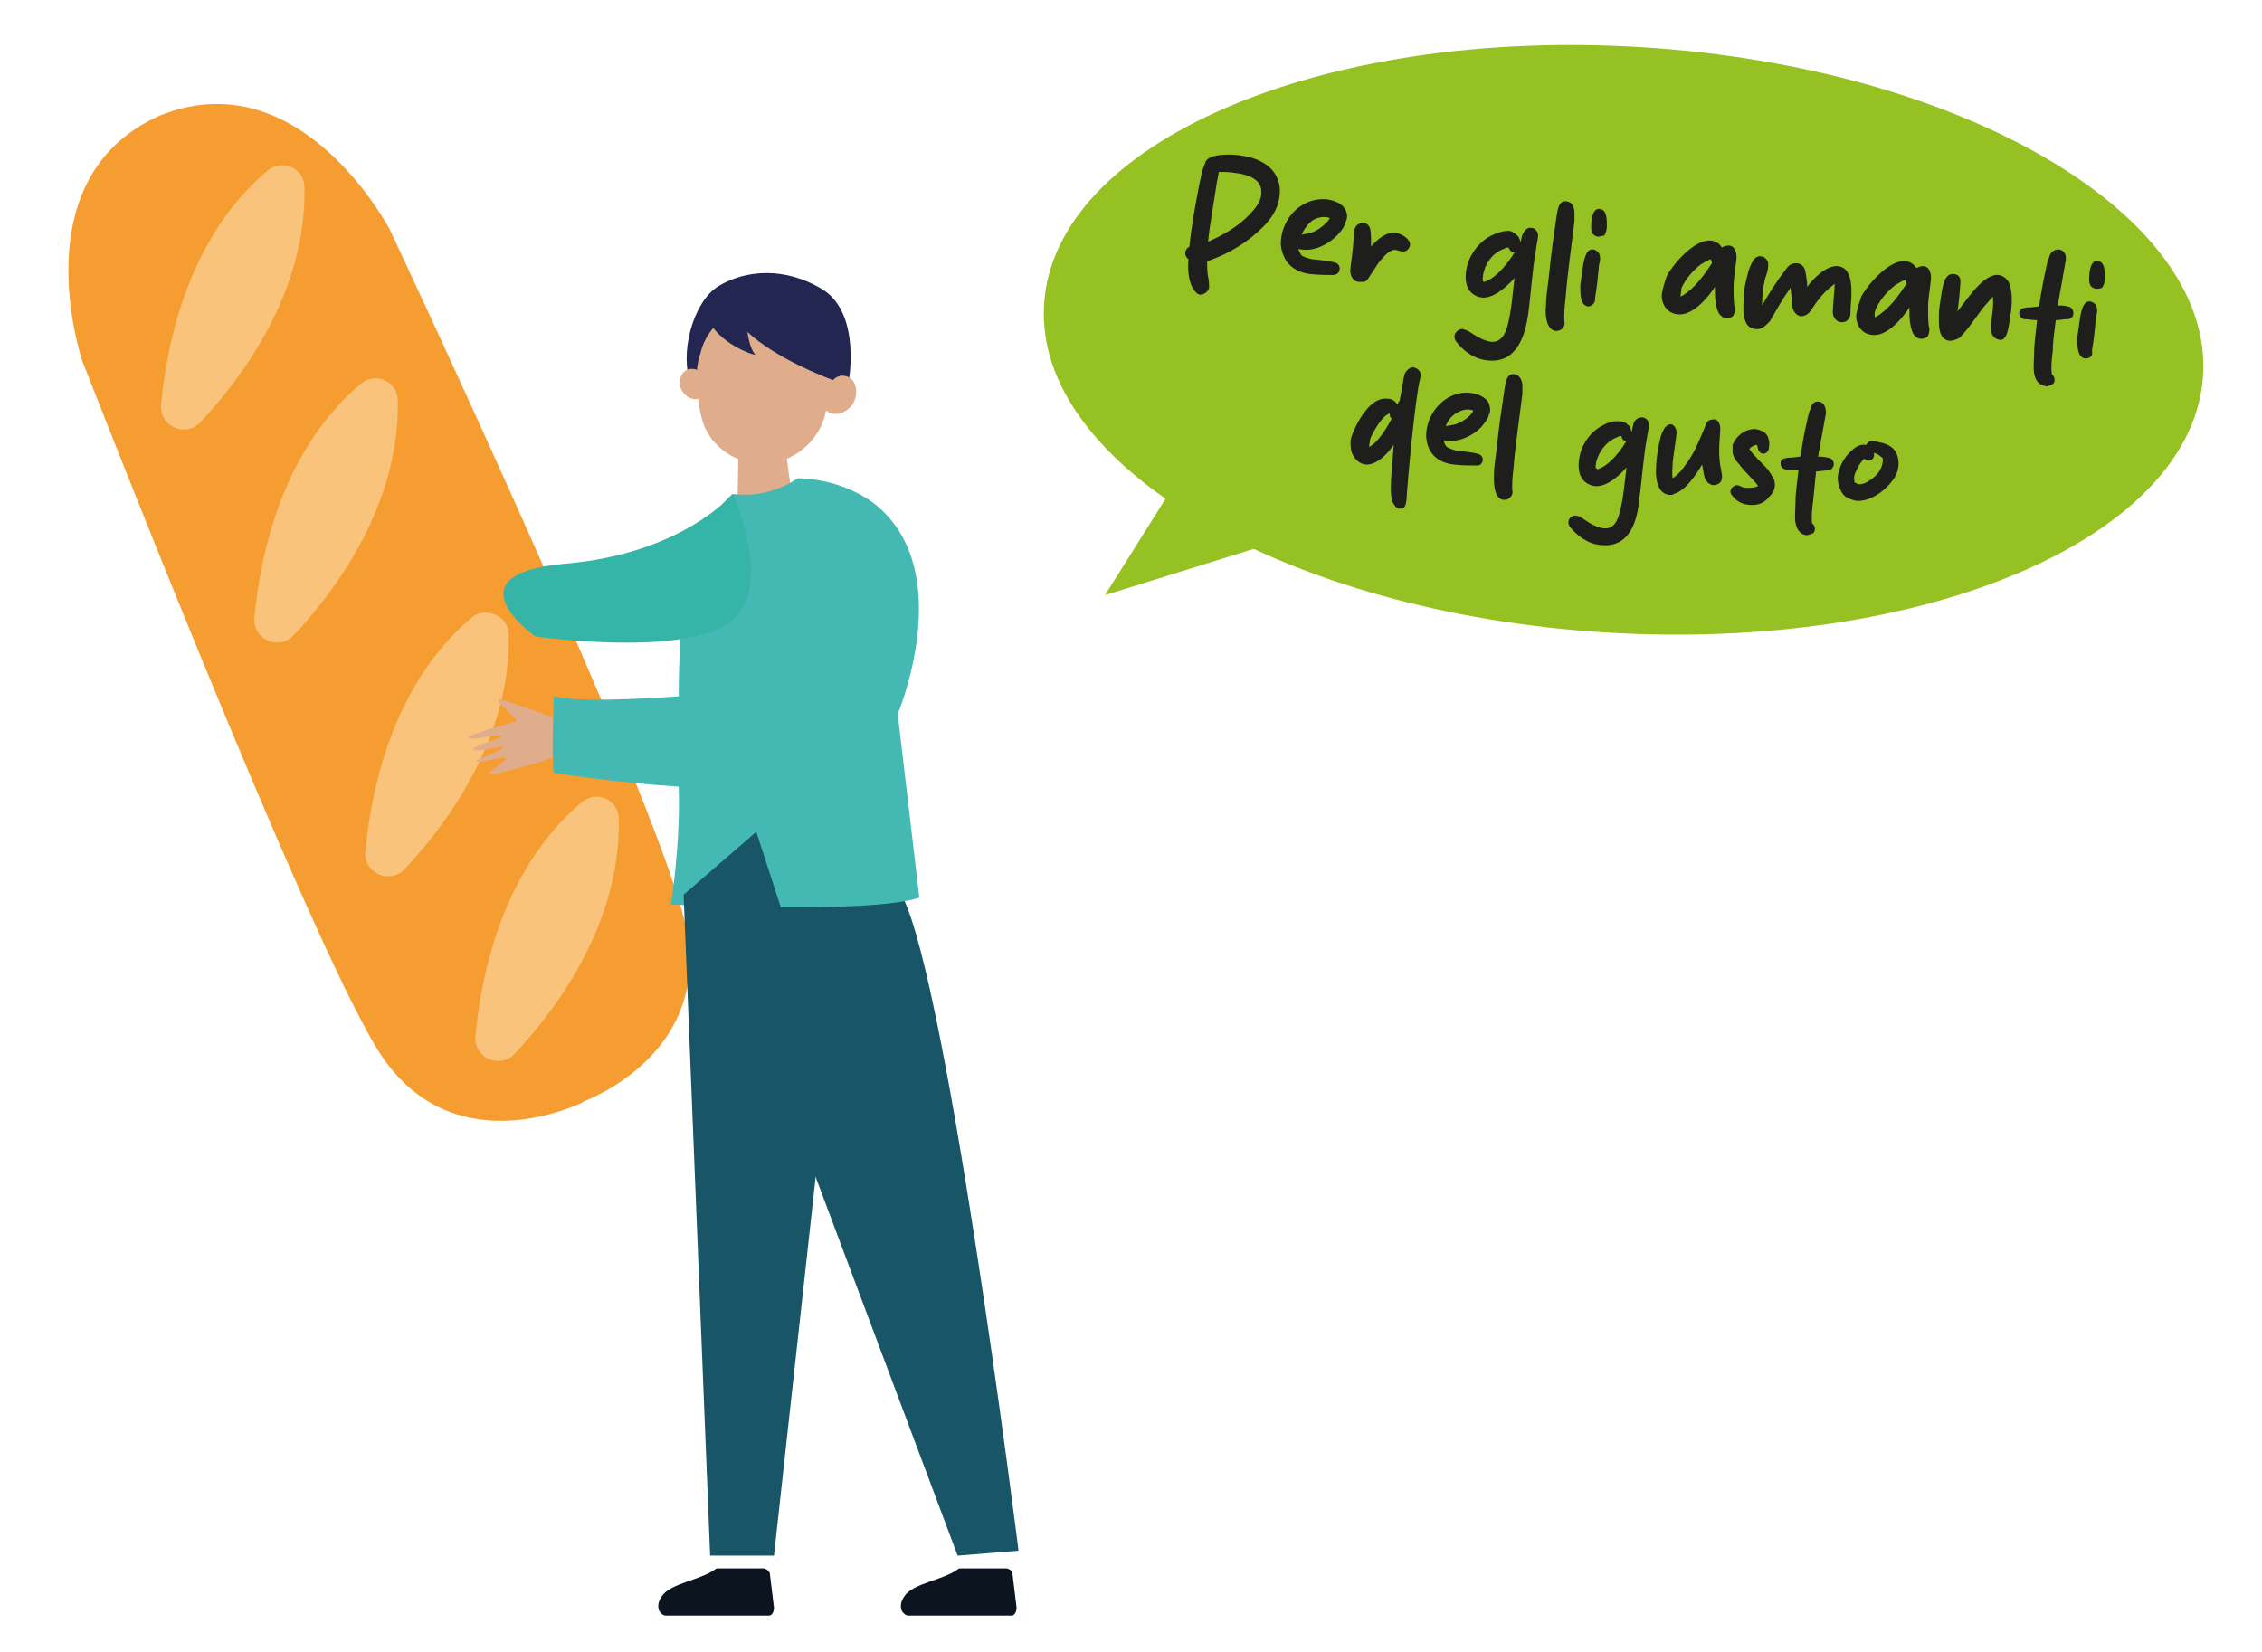 <?xml version="1.0" encoding="utf-8"?>
<!-- Generator: Adobe Illustrator 24.0.2, SVG Export Plug-In . SVG Version: 6.00 Build 0)  -->
<svg version="1.1" id="Livello_1" xmlns="http://www.w3.org/2000/svg" xmlns:xlink="http://www.w3.org/1999/xlink" x="0px" y="0px"
	 viewBox="0 0 230.3 168.2" style="enable-background:new 0 0 230.3 168.2;" xml:space="preserve">
<style type="text/css">
	.st0{fill:#175567;}
	.st1{fill:#232651;}
	.st2{fill:#E0AD8C;}
	.st3{fill:#0B141F;}
	.st4{fill:#F59D30;}
	.st5{fill:#FAC37B;}
	.st6{fill:#44B9B4;}
	.st7{fill:#95C122;}
	.st8{fill:#34B5A8;}
	.st9{fill:#1E1E1C;}
</style>
<g>
	<path class="st0" d="M72.3,91.2l25.2,67.2l6.2-0.5c0,0-7.7-61.6-12.3-67.4c-4.6-5.9-14.7-4.6-14.7-4.6L72.3,91.2z"/>
	<path class="st1" d="M86.4,38.9c0,0,1.3-6.9-2.6-9.4c-3.9-2.4-7.9-2-10.6-0.4c-2.7,1.6-4.1,7.1-2.8,10.1l9-3.3L86.4,38.9z"/>
	<path class="st2" d="M75.1,50.4c0,0,3.1,1.8,5.5,0l-0.6-4.5l-4.8-1L75.1,50.4z"/>
	<path class="st2" d="M71.9,38.7c0.3,0.8-0.1,1.7-0.8,1.9c-0.7,0.2-1.5-0.3-1.8-1.1c-0.3-0.8,0.1-1.7,0.8-1.9
		C70.9,37.4,71.6,37.9,71.9,38.7"/>
	<path class="st2" d="M71.8,43.6c-0.2-0.4-0.3-0.8-0.4-1.2c-0.3-1.1-0.4-2.2-0.4-3.2c0-0.2,0-0.4,0-0.6c-0.1-0.9,0-1.7,0.3-2.6
		C72,33,74.8,31,77.9,31c4.2,0,7.4,3.5,7.1,7.4c0.5-0.2,1-0.2,1.4,0c0.8,0.4,1,1.6,0.5,2.6c-0.6,1-1.7,1.4-2.5,1
		c-0.1-0.1-0.2-0.1-0.3-0.2c-0.6,3.3-3.7,5.7-7.1,5.4c-1.7-0.2-3.1-0.9-4.2-2.1c-0.1-0.1-0.1-0.1-0.2-0.2C72.3,44.5,72,44,71.8,43.6
		"/>
	<path class="st2" d="M78.1,38.6c0,0.3,0.2,0.6,0.6,0.7c0.3,0,0.6-0.2,0.7-0.5c0-0.3-0.2-0.6-0.6-0.7C78.5,38.1,78.2,38.3,78.1,38.6
		"/>
	<path class="st2" d="M73.3,38.4c0,0.3,0.2,0.6,0.6,0.7c0.3,0,0.6-0.2,0.7-0.5c0-0.3-0.2-0.6-0.6-0.7C73.6,37.8,73.3,38.1,73.3,38.4
		"/>
	<path class="st2" d="M77.5,37.4c0.3-0.1,0.6-0.2,0.9-0.2c0.3,0,0.6,0,0.9,0c0.3,0,0.6,0.1,0.8,0.2l0.1,0c0,0,0.1,0,0.1,0.1l0.2,0.1
		c0.1,0.1,0.3,0.2,0.4,0.2c-0.1-0.1-0.2-0.3-0.3-0.4c-0.1-0.1-0.2-0.2-0.4-0.3c-0.3-0.2-0.6-0.3-0.9-0.4c-0.3,0-0.7,0-1,0.1
		C78,37,77.7,37.1,77.5,37.4"/>
	<path class="st2" d="M75.5,37.2c-0.2-0.3-0.5-0.5-0.8-0.6c-0.3-0.1-0.7-0.2-1-0.2c-0.3,0-0.7,0.1-1,0.3c-0.2,0.1-0.3,0.2-0.4,0.3
		c-0.1,0.1-0.2,0.2-0.3,0.4c0.2-0.1,0.3-0.1,0.4-0.2l0.2-0.1c0,0,0.1,0,0.1,0l0.1,0c0.3-0.1,0.6-0.1,0.8-0.2c0.3,0,0.6,0,0.9,0.1
		C74.9,37,75.2,37.1,75.5,37.2"/>
	<path class="st2" d="M76.4,37.2c0.1,0.4,0.1,0.9,0.1,1.3c0,0.2,0,0.4-0.1,0.7c-0.1,0.2-0.1,0.4-0.3,0.6L76,39.8l-0.1,0.1
		c0,0-0.1,0.1-0.1,0.1c-0.1,0.1-0.1,0.1-0.1,0.2c0,0.1,0,0.3,0.1,0.5c0.2,0.3,0.6,0.5,1,0.7c-0.4,0-0.9-0.1-1.3-0.5
		c-0.2-0.2-0.3-0.5-0.2-0.7c0-0.1,0-0.1,0.1-0.2c0-0.1,0.1-0.1,0.1-0.2c0-0.1,0.1-0.1,0.1-0.1c0,0,0,0,0.1,0l0,0
		c0.1-0.1,0.2-0.3,0.3-0.5c0.1-0.2,0.1-0.4,0.2-0.6C76.3,38,76.4,37.6,76.4,37.2"/>
	<path class="st2" d="M74.5,42.1c0.2,0.7,1.1,1.3,2.2,1.3c1.1,0,2-0.6,2.1-1.3L74.5,42.1z"/>
	<path class="st1" d="M84.8,38.7c0.4-0.4,0.7-0.4,0.7-0.4l-0.3-2.2l-0.7-1.3c0,0-2.9-3.5-3-3.6s-2.2-1.2-2.3-1.2
		c-0.1-0.1-3,0.5-3,0.5s-5.1-0.8-4.2,1.8c1,2.6,4.7,3.9,4.9,3.8c-0.6-0.6-0.8-2.3-0.8-2.3C79,36.5,84,38.4,84.8,38.7"/>
	<path class="st3" d="M78.4,160.4l0.4,3.3c0,0.4-0.2,0.8-0.5,0.8l-10.5,0c-0.3,0-0.5-0.2-0.7-0.5c-0.1-0.3-0.2-0.8,0.3-1.5
		c0.9-1.3,3.9-1.6,5.4-2.7c0.1-0.1,0.2-0.1,0.3-0.1l4.7,0C78.1,159.8,78.4,160,78.4,160.4"/>
	<path class="st3" d="M103.1,160.4l0.4,3.3c0,0.4-0.2,0.8-0.5,0.8l-10.5,0c-0.3,0-0.5-0.2-0.7-0.5c-0.1-0.3-0.2-0.8,0.3-1.5
		c0.9-1.3,3.9-1.6,5.4-2.7c0.1-0.1,0.2-0.1,0.3-0.1l4.7,0C102.9,159.8,103.1,160,103.1,160.4"/>
	<path class="st4" d="M39.7,23.4c0,0-9.1-17.5-23.5-11.6c-14.2,6.4-7.8,25-7.8,25s22.5,57.8,30,70c7.2,11.7,19.7,6,20.8,5.5
		c0,0,0.1,0,0.1-0.1c1.1-0.4,13.8-5.5,10.3-18.8C66.1,79.5,39.7,23.4,39.7,23.4"/>
	<path class="st5" d="M27.2,17.4c-8,6.8-10.2,17.4-10.8,23.8c-0.2,2.2,2.5,3.4,4,1.8c4.4-4.7,10.8-13.4,10.6-23.9
		C31,17.1,28.7,16.1,27.2,17.4"/>
	<path class="st5" d="M36.7,39.1c-8,6.8-10.2,17.4-10.8,23.8c-0.2,2.2,2.5,3.4,4,1.8c4.4-4.7,10.8-13.4,10.6-23.9
		C40.5,38.8,38.2,37.8,36.7,39.1"/>
	<path class="st5" d="M48,62.9c-8,6.8-10.2,17.4-10.8,23.8c-0.2,2.2,2.5,3.4,4,1.8c4.4-4.7,10.8-13.4,10.6-23.9
		C51.8,62.7,49.4,61.7,48,62.9"/>
	<path class="st5" d="M59.2,81.7c-8,6.8-10.2,17.4-10.8,23.8c-0.2,2.2,2.5,3.4,4,1.8c4.4-4.7,10.8-13.4,10.6-23.9
		C63,81.4,60.7,80.4,59.2,81.7"/>
	<path class="st2" d="M52.5,73.2c0.1,0.1,0.1,0.3-0.1,0.3c-1.1,0.3-4.7,1.3-4.7,1.6c0,0.4,3.2-0.4,3.4-0.2c0.2,0.3-3,1-2.9,1.4
		c0.1,0.4,2.9-0.4,3-0.2c0.1,0.2-2.6,1.2-2.7,1.4c-0.1,0.3,2.9-0.5,3-0.3c0.2,0.2-1.7,1.3-1.6,1.5c0.1,0.2,0.1,0.3,5.1-1.1l1.9-0.7
		l1.3-1.4l-1-2.1c0,0-6.3-2.4-6.5-2.2C50.7,71.4,50.8,71.6,52.5,73.2"/>
	<path class="st6" d="M56.4,70.9c2.5,0.6,8.3,0.3,12.7,0c0-3.6,0.2-7,0.5-9.4c1.1-8.4,5-11.2,5-11.2c3.9,0.5,6.6-1.6,6.6-1.6
		c5.2,0.1,8.2,2.9,8.2,2.9c8,6.9,2,21.1,2,21.1l2.2,18.7c-5,1.7-25.3,0.7-25.3,0.7s1-6,0.8-12c-6.4-0.4-12.7-1.4-12.7-1.4
		C56.1,77.3,56.4,70.9,56.4,70.9"/>
	<path class="st7" d="M163.5,64.4c32.6,2,59.8-9.7,60.8-26.2c1-16.4-24.6-31.4-57.2-33.4c-32.6-2-59.8,9.7-60.8,26.2
		C105.3,47.4,130.9,62.4,163.5,64.4"/>
	<path class="st8" d="M74.6,50.3c0,0-5.1,6.1-17.1,7.1c-12,1.1-3,7.4-3,7.4s14.5,2.1,19.6-1.3C79.1,60.1,74.6,50.3,74.6,50.3"/>
	<g>
		<path class="st9" d="M122.2,30c-0.2,0-0.3-0.1-0.5-0.3c-0.7-0.8-0.8-2.2-0.7-3.3c-0.5-0.4-0.4-1,0.1-1.3c0.2-2.1,0.6-4.2,1-6.3
			c0.1-0.5,0.2-0.9,0.3-1.4c0.1-0.3,0.2-0.5,0.3-0.8c0.2-1,2.7-0.9,3.4-0.8c1.7,0.2,3.6,0.9,4.1,2.8c0.2,0.7,0.1,1.5-0.1,2.2
			c-0.3,0.9-0.9,1.7-1.5,2.3c-1.6,1.6-3.6,2.8-5.7,3.5c0,0.5,0,1.1,0.1,1.6c0.1,0.4,0.1,0.7,0.1,1.1C123,29.7,122.6,30,122.2,30z
			 M123,24.6c1.9-0.8,3.8-2,5-3.7c0.3-0.5,0.5-1,0.4-1.6c-0.1-1.2-1.7-1.6-2.7-1.7c-0.6-0.1-1.1-0.1-1.6-0.1c-0.1,0.3-0.1,0.7-0.2,1
			C123.6,20.6,123.2,22.6,123,24.6z"/>
		<path class="st9" d="M133.4,27.9c-1.7-0.2-2.8-1.2-3-3c0-0.6,0.1-1.2,0.3-1.7c0.7-1.9,2.5-3.1,4.4-2.9c0.7,0.1,1.6,0.4,1.9,1.1
			c0.2,0.4,0.2,0.8,0,1.2c-0.1,0.5-0.5,1-0.9,1.4c-0.9,0.9-2.3,1.6-3.6,1.4c-0.1,0-0.2,0-0.3-0.1c0,0.2,0.2,0.5,0.3,0.7
			c0.3,0.2,0.7,0.3,1.1,0.4c0.3,0,1.9,0.2,2.2,0.3c0.8,0.1,0.8,1.2,0,1.3C135.1,28,134.2,28,133.4,27.9z M132.5,23.9
			c0.3-0.1,0.7-0.1,1-0.2c0.6-0.2,1.6-0.9,1.9-1.5c-0.5-0.2-1.2-0.1-1.7,0.2C133.2,22.7,132.8,23.3,132.5,23.9z"/>
		<path class="st9" d="M138.3,28.7c-0.7-0.1-0.9-0.9-0.8-1.4c0-0.2,0.2-1.5,0.2-1.7c0.1-0.7,0.1-1.5,0.2-2.2
			c0.1-0.5,0.5-0.7,0.9-0.7c0.3,0,0.6,0.2,0.7,0.6c0.1,0.3,0.1,1.5,0.1,1.8c0.6-0.7,1.5-1.5,2.5-1.4c0.5,0.1,1.1,0.4,1.4,0.9
			c0.2,0.4-0.1,0.9-0.5,1c-0.1,0-0.2,0-0.3,0c-0.1,0-0.3-0.1-0.4-0.1c-0.7-0.3-1.4,0.6-1.9,1.2c-0.3,0.4-0.5,0.8-0.8,1.2
			c-0.2,0.3-0.4,0.7-0.7,0.8C138.5,28.7,138.4,28.7,138.3,28.7z"/>
		<path class="st9" d="M151.5,36.7c-1.3-0.1-2.5-0.9-3.3-2c-0.3-0.5,0-1.1,0.6-1.2c0.3,0,0.7,0.2,1,0.4c0.6,0.4,1.3,0.8,2,0.9
			c1,0.1,1.5-0.8,1.7-1.7c0.4-1.5,0.5-3.2,0.7-4.8c-0.7,0.8-2.1,2.1-3.3,2c-0.8-0.1-1.4-0.6-1.6-1.4c-0.1-0.5-0.1-1,0-1.5
			c0.2-1.2,1-2.4,2-3.1c0.6-0.4,1.5-0.8,2.3-0.8c0.2,0,0.4,0.1,0.5,0.2c0.2,0.1,0.4,0.3,0.5,0.4c0.1,0.2,0.2,0.4,0.2,0.6
			c0.1-0.3,0.1-0.5,0.2-0.8c0.2-0.4,0.5-0.8,0.9-0.7c0.4,0,0.7,0.4,0.7,0.8c0,0.2-0.2,1.1-0.2,1.3c-0.4,2.2-0.5,4.4-0.8,6.6
			C155.3,34.2,154.4,37,151.5,36.7z M151.1,28.7c0.1,0,0.2-0.1,0.3-0.1c1.1-0.5,2.2-1.9,2.8-2.9c-0.3,0-0.5-0.2-0.6-0.5
			c-0.1,0-0.3,0-0.4,0.1c-1.2,0.4-2,1.5-2.2,2.7c0,0.2-0.1,0.4,0,0.7C151,28.6,151.1,28.7,151.1,28.7z"/>
		<path class="st9" d="M158.4,33.7c-1-0.1-1.1-1.8-1-2.5c0-1,0.2-2.1,0.3-3.1c0.2-2.1,0.5-4.2,0.8-6.2c0.1-0.6,0.2-1.5,1-1.4
			c0.6,0.1,0.7,0.5,0.8,1c0,0.3,0,0.7,0,1c-0.3,2.6-0.7,5.2-0.9,7.8c-0.1,0.9-0.2,1.8-0.1,2.7C159.2,33.5,158.8,33.7,158.4,33.7z"/>
		<path class="st9" d="M161.7,31.2c-0.9-0.1-0.8-1.6-0.8-2.2c0.1-0.7,0.2-1.4,0.3-2.1c0.1-0.5,0.3-1.6,1-1.5c0.2,0,0.5,0.2,0.6,0.4
			c0.2,0.4,0.1,0.8,0,1.2c-0.1,1.1-0.2,2.2-0.4,3.3c0,0.1,0,0.1,0,0.2C162.4,30.9,162,31.2,161.7,31.2z M162.7,24.1
			c-0.6-0.1-0.7-0.5-0.7-1c0-0.6,0.1-1.6,0.6-1.8c0.1,0,0.2-0.1,0.3,0c0.3,0,0.5,0.2,0.6,0.6c0.1,0.3,0.1,0.7,0.1,1.1
			c0,0.4-0.1,0.8-0.3,1C163.1,24,162.9,24.1,162.7,24.1z"/>
		<path class="st9" d="M170.8,32c-1.1-0.1-1.7-1.1-1.6-2.1c0.1-0.6,0.3-1.2,0.5-1.8c0.7-1.3,2.9-3.8,4.5-3.6c0.4,0,0.9,0.3,1.1,0.7
			c0.2-0.1,0.4-0.2,0.7-0.2c0.3,0,0.6,0.2,0.7,0.6c0.1,0.2,0.1,0.5,0.1,0.7c-0.1,1-0.3,2-0.3,3c0,0.3,0,1.6,0.1,1.9
			c0.1,0.3,0,0.6-0.1,0.9c-0.1,0.2-0.5,0.3-0.7,0.3c-0.3,0-0.6-0.2-0.8-0.5c-0.4-0.8-0.4-1.8-0.4-2.7
			C173.9,30.3,172.3,32.2,170.8,32z M171.1,30.2c0,0,0.2-0.1,0.2-0.1c1.3-0.8,2.2-2.1,3-3.3c0-0.1-0.1-0.3-0.1-0.4
			c-0.2,0-0.8,0.4-1,0.5c-0.8,0.6-1.5,1.4-2,2.4C171.2,29.6,171.1,29.9,171.1,30.2z"/>
		<path class="st9" d="M178.7,33.5c-0.9-0.1-1.1-0.9-1.2-1.7c0-1,0-2,0.2-2.9c0.2-0.8,0.3-1.5,0.7-2.2c0.1-0.3,0.5-0.7,0.9-0.6
			c0.3,0,0.6,0.3,0.7,0.6c0.1,0.6-0.1,1.1-0.3,1.7c-0.2,0.9-0.3,1.8-0.3,2.7c0.7-1.2,1.5-2.5,2.3-3.5c0.2-0.3,0.4-0.6,0.7-0.7
			c0.2-0.1,0.3-0.1,0.5-0.1c0.4,0,0.8,0.3,0.9,0.8c0.1,0.5,0.2,1.1,0.2,1.6c0.6-0.8,1.9-2.2,3.1-2.1c1.3,0.1,1.4,1.7,1.4,2.7
			c0,0.7-0.1,1.4-0.1,2.1c0,0.6-0.5,1-1,0.9c-0.4,0-0.8-0.5-0.8-1c0-0.4,0.2-2.6,0.2-2.9c-0.7,0.5-1.3,1.1-1.8,1.8
			c-0.1,0.1-0.6,0.9-0.7,1c-0.2,0.3-0.6,0.5-0.9,0.5c-0.4,0-0.8-0.4-0.9-0.9c-0.1-0.7-0.1-1.3-0.2-2c-0.8,1.1-1.4,2.2-2.1,3.4
			C179.8,33.1,179.4,33.6,178.7,33.5z"/>
		<path class="st9" d="M190.6,34.1c-1.1-0.1-1.7-1.1-1.6-2.1c0.1-0.6,0.3-1.2,0.5-1.8c0.7-1.3,2.9-3.8,4.5-3.6
			c0.4,0,0.9,0.3,1.1,0.7c0.2-0.1,0.4-0.2,0.7-0.2c0.3,0,0.6,0.2,0.7,0.6c0.1,0.2,0.1,0.5,0.1,0.7c-0.1,1-0.3,2-0.3,3
			c0,0.3,0,1.6,0.1,1.9c0.1,0.3,0,0.6-0.1,0.9c-0.1,0.2-0.5,0.3-0.7,0.3c-0.3,0-0.6-0.2-0.8-0.5c-0.4-0.8-0.4-1.8-0.4-2.7
			C193.7,32.4,192.1,34.3,190.6,34.1z M190.9,32.3c0,0,0.2-0.1,0.2-0.1c1.3-0.8,2.2-2.1,3-3.3c0-0.1-0.1-0.3-0.1-0.4
			c-0.2,0-0.8,0.4-1,0.5c-0.8,0.6-1.5,1.4-2,2.4C190.9,31.6,190.8,32,190.9,32.3z"/>
		<path class="st9" d="M198.5,34.7c-1.2-0.1-1.1-1.7-1.1-2.6c0-0.8,0.2-1.6,0.3-2.4c0.1-0.6,0.3-1.9,1.2-1.8c0.4,0,0.7,0.3,0.7,0.7
			c0,0.4-0.2,2.6-0.3,3.1c0.7-0.9,1.4-1.9,2.2-2.7c0.5-0.5,1.3-1.1,2-1c0.6,0.1,1.1,0.6,1.2,1.3c0.3,1.3,0,2.7-0.2,4
			c-0.1,0.5-0.3,1.4-0.9,1.3c-0.8-0.1-1-0.9-0.9-1.5c0.1-1,0.3-1.9,0.2-2.9c-0.3,0.3-0.5,0.6-0.8,0.9c-0.9,1.1-1.6,2.3-2.6,3.3
			C199.3,34.5,198.9,34.7,198.5,34.7z"/>
		<path class="st9" d="M208.2,39.3c-0.7-0.1-1-0.7-1.1-1.3c-0.1-0.7,0-1.3,0-2c0-1.1,0.2-2.3,0.3-3.4c-0.4,0-0.9-0.1-1.3-0.1
			c-0.6-0.1-0.7-0.9-0.2-1.1c0.1,0,0.4-0.1,0.5-0.1c0,0,0.1,0,0.2,0c0.3,0,0.7-0.1,1-0.1c0.2-1.3,0.4-2.5,0.7-3.8
			c0-0.1,0.2-1,0.3-1.1c0.1-0.5,0.4-0.9,1-0.9c0.7,0.1,0.8,0.7,0.7,1.2c-0.1,0.6-0.7,4-0.8,4.5c0.3,0,0.7,0,1,0.1
			c0.8,0.1,0.8,1.3,0,1.3c-0.4,0-0.8,0.1-1.2,0.1c-0.1,1-0.3,2-0.3,3.1c-0.1,0.8-0.2,1.6-0.1,2.4c0.3,0.2,0.4,0.8,0.1,1
			C208.6,39.3,208.4,39.4,208.2,39.3z"/>
		<path class="st9" d="M212.3,36.5c-0.9-0.1-0.8-1.6-0.8-2.2c0.1-0.7,0.2-1.4,0.3-2.1c0.1-0.5,0.3-1.6,1-1.5c0.2,0,0.5,0.2,0.6,0.4
			c0.2,0.4,0.1,0.8,0,1.2c-0.1,1.1-0.2,2.2-0.4,3.3c0,0.1,0,0.1,0,0.2C213.1,36.3,212.7,36.5,212.3,36.5z M213.4,29.4
			c-0.6-0.1-0.7-0.5-0.7-1c0-0.6,0.1-1.6,0.6-1.8c0.1,0,0.2-0.1,0.3,0c0.3,0,0.5,0.2,0.6,0.6c0.1,0.3,0.1,0.7,0.1,1.1
			c0,0.4-0.1,0.8-0.3,1C213.8,29.4,213.6,29.4,213.4,29.4z"/>
	</g>
	<g>
		<path class="st9" d="M142.5,51.8c-0.4,0-0.6-0.5-0.8-0.8c0-0.1-0.1-0.8-0.1-1c0-1.6,0.2-3.2,0.3-4.7c-0.7,1-1.8,2.1-2.9,2
			c-0.7-0.1-1.2-0.7-1.4-1.3c-0.1-0.4-0.1-0.8-0.1-1.1c0.1-0.6,0.4-1.2,0.7-1.8c0.6-1.1,1.7-2.7,3.1-2.5c0.4,0,0.7,0.2,1,0.6
			c0-0.1,0.1-0.3,0.2-0.4c0.1-0.4,0.4-2.3,0.5-2.7c0.2-0.4,0.5-0.7,0.9-0.7c0.5,0.1,0.9,0.5,0.7,1.1c-0.5,1.8-1.3,10.5-1.4,12.4
			c0,0.1-0.1,0.6-0.2,0.7C143,51.7,142.8,51.8,142.5,51.8z M139.4,45.5c0.9-0.4,1.9-2.1,2.3-2.9c-0.2-0.1-0.2-0.3-0.2-0.5
			c-0.8,0.2-1.7,1.9-2,2.6C139.5,44.9,139.4,45.2,139.4,45.5z"/>
		<path class="st9" d="M148,47.3c-1.7-0.2-2.7-1.2-2.8-2.9c0-0.5,0.1-1.1,0.3-1.6c0.7-1.8,2.4-3,4.2-2.8c0.7,0.1,1.6,0.4,1.9,1.1
			c0.1,0.3,0.2,0.8,0,1.1c-0.1,0.5-0.5,0.9-0.8,1.3c-0.9,0.9-2.2,1.5-3.5,1.4c-0.1,0-0.2,0-0.3-0.1c0,0.2,0.1,0.5,0.3,0.7
			c0.3,0.2,0.7,0.3,1,0.4c0.3,0,1.9,0.2,2.1,0.3c0.8,0.1,0.7,1.2,0,1.2C149.6,47.4,148.8,47.4,148,47.3z M147.2,43.4
			c0.3-0.1,0.7-0.1,1-0.2c0.6-0.2,1.6-0.8,1.8-1.4c-0.5-0.2-1.1-0.1-1.6,0.2C147.8,42.3,147.4,42.8,147.2,43.4z"/>
		<path class="st9" d="M153.1,50.9c-1-0.1-1-1.7-1-2.4c0-1,0.2-2,0.3-3c0.2-2,0.5-4,0.8-6c0.1-0.6,0.2-1.5,1-1.4
			c0.5,0.1,0.7,0.5,0.8,1c0,0.3,0,0.7,0,1c-0.3,2.5-0.7,5-0.9,7.5c-0.1,0.9-0.2,1.8-0.1,2.6C153.9,50.6,153.6,50.9,153.1,50.9z"/>
		<path class="st9" d="M163,55.5c-1.3-0.1-2.4-0.9-3.2-1.9c-0.3-0.5,0-1.1,0.6-1.1c0.3,0,0.6,0.2,0.9,0.4c0.6,0.4,1.2,0.8,2,0.9
			c1,0.1,1.4-0.8,1.6-1.6c0.4-1.5,0.5-3,0.7-4.6c-0.7,0.8-2,2-3.2,1.9c-0.8-0.1-1.4-0.6-1.6-1.4c-0.1-0.5-0.1-1,0-1.5
			c0.2-1.2,0.9-2.3,1.9-3c0.6-0.4,1.4-0.8,2.2-0.7c0.2,0,0.4,0.1,0.5,0.1c0.2,0.1,0.4,0.3,0.5,0.4c0.1,0.2,0.2,0.4,0.2,0.6
			c0.1-0.2,0.1-0.5,0.2-0.8c0.1-0.4,0.4-0.7,0.9-0.7c0.4,0,0.7,0.4,0.7,0.8c0,0.2-0.2,1-0.2,1.2c-0.4,2.1-0.5,4.2-0.8,6.3
			C166.7,53.1,165.9,55.8,163,55.5z M162.6,47.8c0.1,0,0.2-0.1,0.3-0.1c1.1-0.5,2.1-1.8,2.7-2.8c-0.3,0-0.5-0.2-0.5-0.5
			c-0.1,0-0.3,0-0.4,0.1c-1.1,0.4-1.9,1.4-2.2,2.6c0,0.2-0.1,0.4,0,0.6C162.6,47.7,162.6,47.7,162.6,47.8z"/>
		<path class="st9" d="M170,50.4c-1.2-0.1-1.4-1.5-1.4-2.4c0-1.2,0.2-2.4,0.5-3.6c0.1-0.3,0.2-0.5,0.3-0.7c0.1-0.2,0.4-0.5,0.7-0.5
			c0.3,0,0.6,0.4,0.6,0.9c-0.1,1-0.3,2-0.4,3c0,0.5-0.1,1.1,0,1.6c0.6-0.4,1-0.9,1.4-1.5c0.9-1.2,1.4-2.6,2-4
			c0.1-0.4,0.5-0.5,0.8-0.5c0.3,0,0.5,0.2,0.6,0.6c0.1,0.4,0,0.8,0,1.2c-0.1,1.1-0.1,2.2,0.1,3.2c0,0.1,0.2,0.9,0.1,1
			c0,0.5-0.5,0.7-0.9,0.7c-0.5-0.1-0.8-0.5-0.9-1c-0.1-0.4-0.1-0.7-0.2-1.1c-0.6,1-1.7,2.7-2.9,3C170.3,50.4,170.2,50.4,170,50.4z"
			/>
		<path class="st9" d="M178,51.4c-0.8-0.1-1.2-0.4-1.7-1c-0.3-0.4,0-0.9,0.5-1c0.2,0,0.4,0.1,0.6,0.2c0.2,0.1,1,0.1,1.3,0
			c0.1,0,0.2-0.1,0.3-0.1c-0.2-0.4-1.7-1.8-1.9-2.2c-0.3-0.3-0.6-0.7-0.7-1.2c0-0.3,0-0.5,0-0.8c0.4-1,1.4-1.7,2.4-1.6
			c0.5,0.1,1,0.3,1.2,0.8c0.1,0.3,0.2,0.7,0.1,1c0,0.1,0,0.3-0.1,0.4c-0.1,0.2-0.3,0.3-0.5,0.3c-0.2,0-0.4-0.2-0.5-0.4
			c0-0.1-0.1-0.4-0.1-0.5c-0.3,0-0.6,0.2-0.8,0.4c0.2,0.4,1.4,1.6,1.7,1.9c0.3,0.3,0.5,0.7,0.7,1c0.4,0.7,0.2,1.5-0.4,2
			C179.6,51.3,178.8,51.5,178,51.4z"/>
		<path class="st9" d="M183.9,54.5c-0.7-0.1-1-0.7-1.1-1.3c-0.1-0.6,0-1.3,0-2c0-1.1,0.2-2.2,0.3-3.3c-0.4,0-0.9-0.1-1.3-0.1
			c-0.6-0.1-0.7-0.9-0.2-1.1c0.1,0,0.4-0.1,0.5-0.1c0,0,0.1,0,0.2,0c0.3,0,0.7-0.1,1-0.1c0.2-1.2,0.4-2.5,0.7-3.7
			c0-0.1,0.2-0.9,0.3-1.1c0.1-0.5,0.4-0.9,0.9-0.8c0.6,0.1,0.7,0.7,0.7,1.2c-0.1,0.5-0.7,3.8-0.8,4.4c0.3,0,0.6,0,1,0.1
			c0.8,0.1,0.8,1.2,0,1.3c-0.4,0-0.8,0.1-1.2,0.1c-0.1,1-0.2,2-0.3,3c-0.1,0.8-0.2,1.6-0.1,2.3c0.3,0.2,0.4,0.7,0.1,1
			C184.3,54.4,184.1,54.5,183.9,54.5z"/>
		<path class="st9" d="M189,51c-0.5-0.1-1-0.3-1.3-0.6c-0.4-0.5-0.6-1.2-0.6-1.8c0.1-1,0.6-2,1.4-2.7c0.4-0.4,0.9-0.7,1.5-0.6
			c0.1-0.2,0.3-0.4,0.6-0.4c0,0,0,0,0,0c1.4,0.2,2.6,0.5,2.7,2.2c0,0.7-0.2,1.3-0.6,1.8C191.9,50,190.4,51.1,189,51z M189.2,49.3
			c0.6,0.1,1.4-0.5,1.8-0.9c0.4-0.4,0.7-1,0.7-1.6c0-0.1,0-0.2-0.2-0.3c-0.2-0.2-0.5-0.3-0.7-0.4c0,0.1,0,0.3,0,0.3
			c0,0.3-0.3,0.5-0.6,0.5c-0.1,0-0.3-0.1-0.4-0.2c-0.3,0.3-0.5,0.6-0.7,1c-0.2,0.4-0.4,0.8-0.3,1.2c0,0.1,0,0.1,0,0.2
			C189,49.2,189.1,49.3,189.2,49.3z"/>
	</g>
	<polyline class="st7" points="120.8,47.4 112.5,60.6 128.9,55.5 	"/>
	<polygon class="st0" points="69.6,91.1 72.3,158.4 78.8,158.4 84.4,107.5 77,84.7 	"/>
</g>
</svg>
